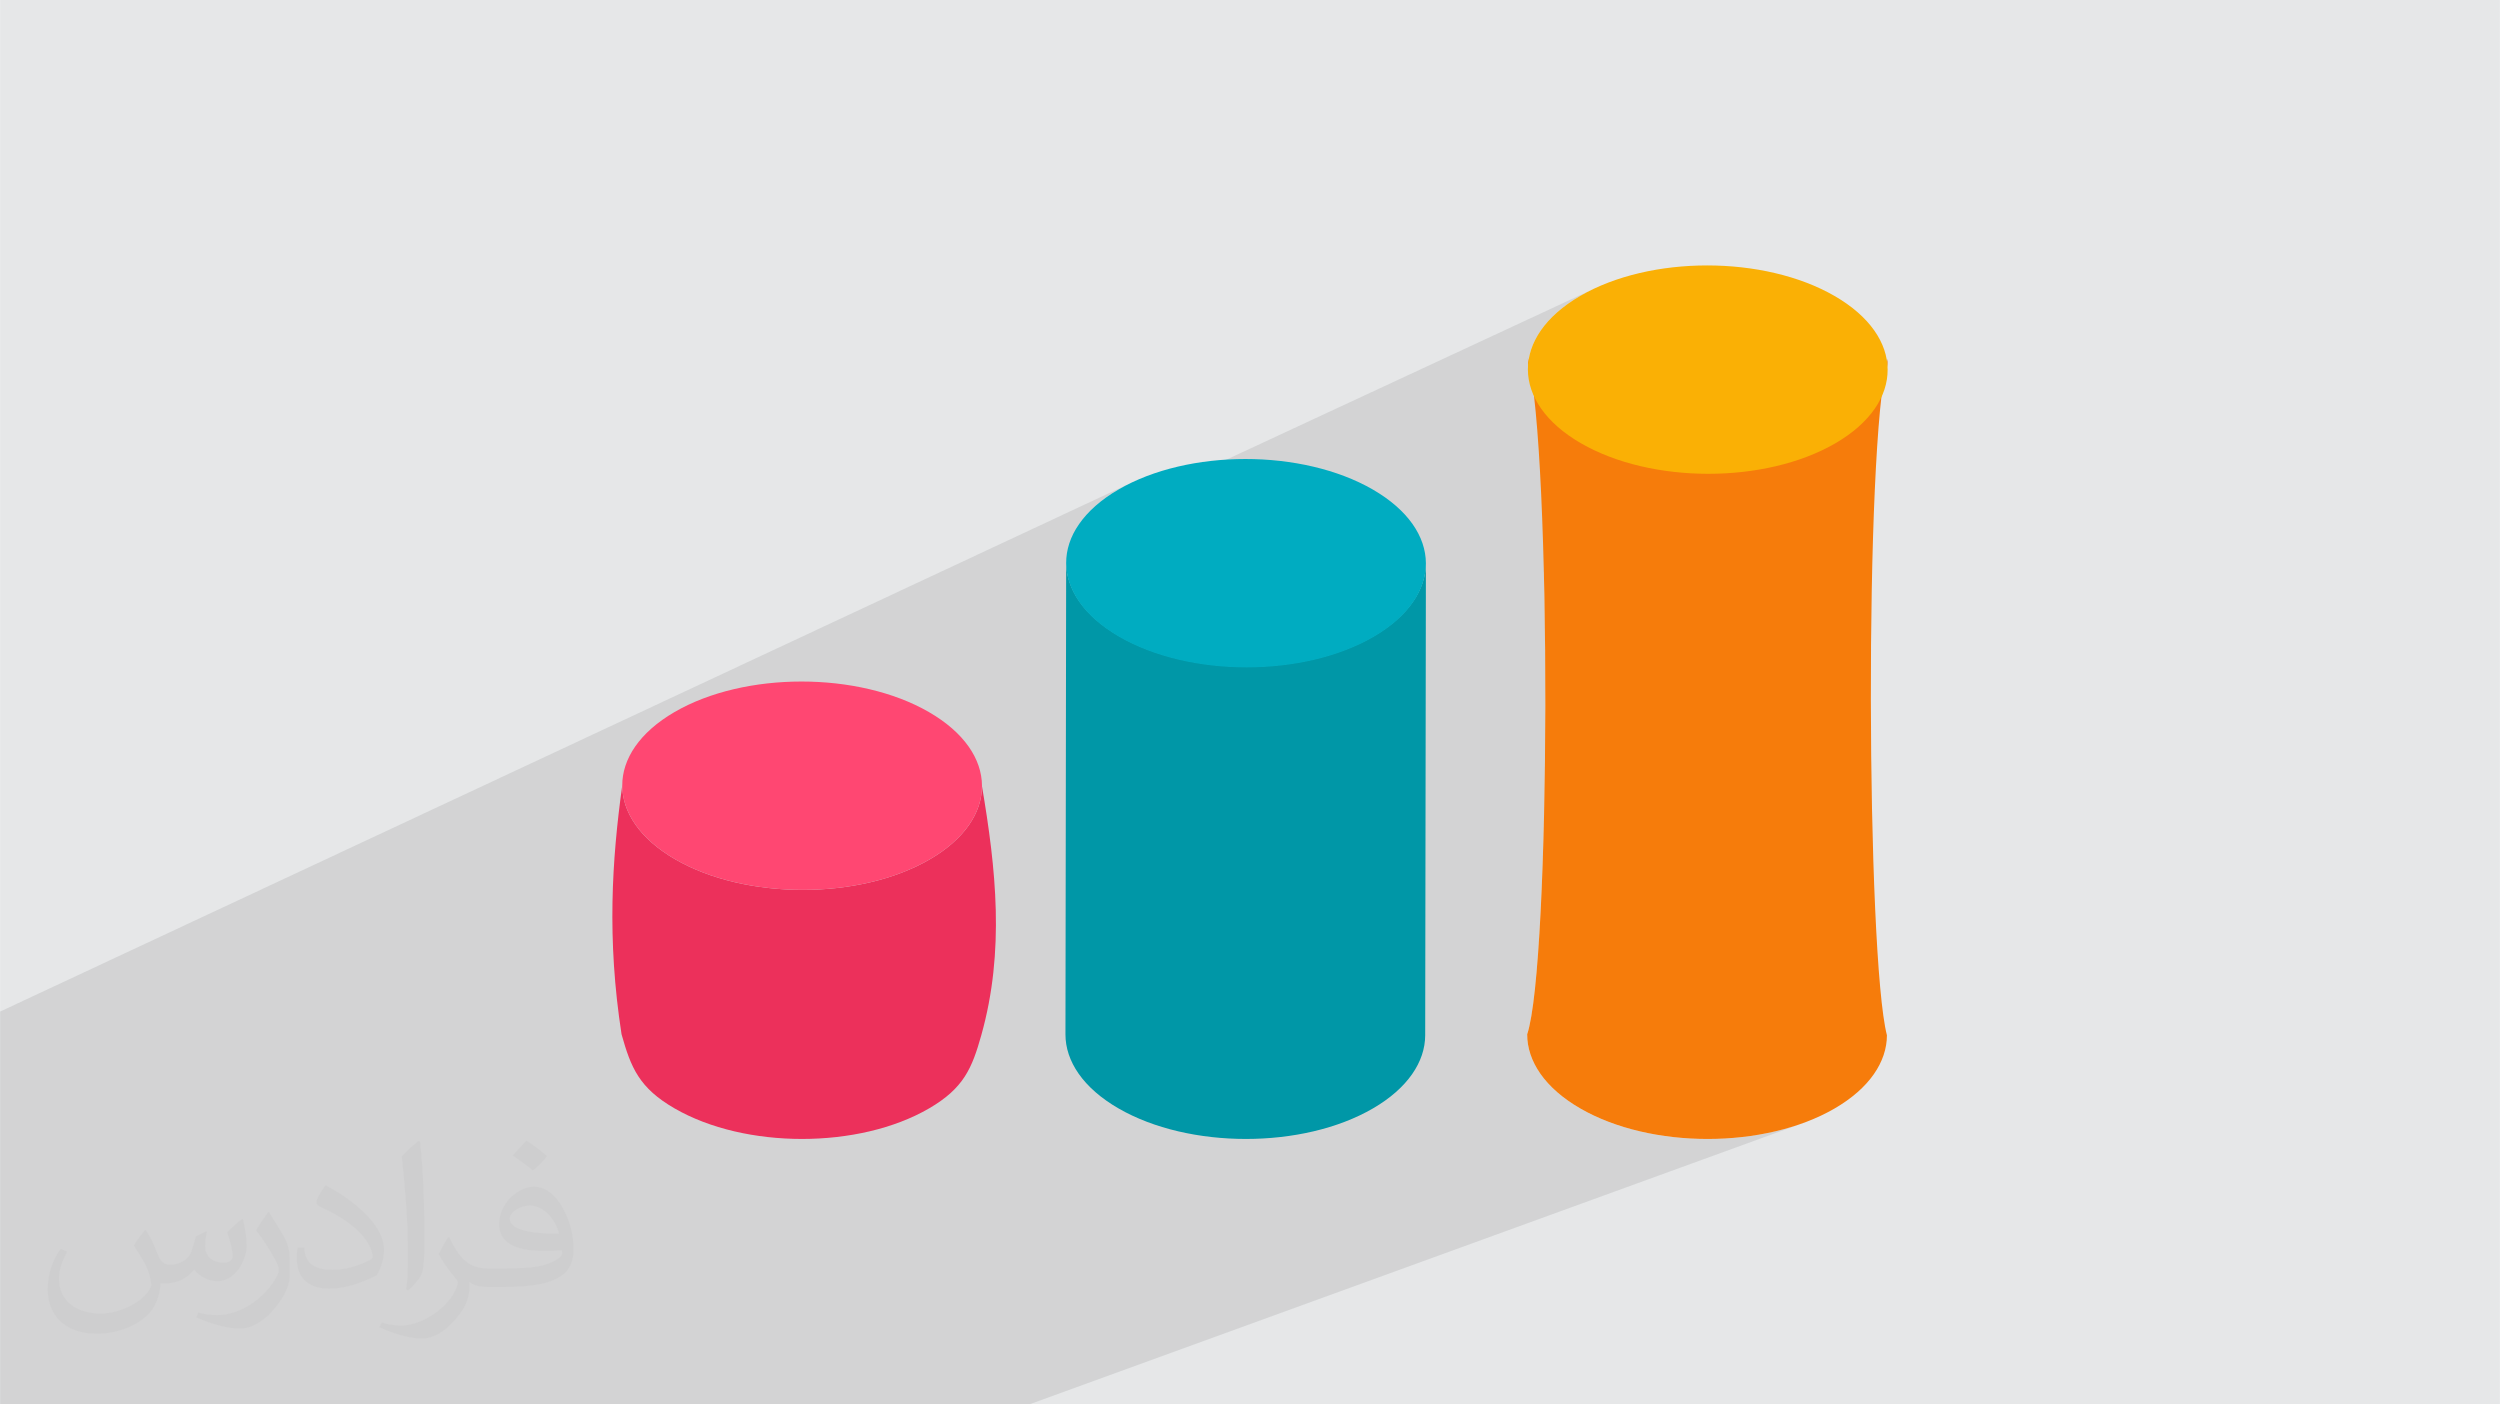 <?xml version="1.0" encoding="UTF-8"?>
<!DOCTYPE svg PUBLIC "-//W3C//DTD SVG 1.0//EN" "http://www.w3.org/TR/2001/REC-SVG-20010904/DTD/svg10.dtd">
<!-- Creator: CorelDRAW -->
<svg xmlns="http://www.w3.org/2000/svg" xml:space="preserve" width="3.708in" height="2.083in" version="1.0" style="shape-rendering:geometricPrecision; text-rendering:geometricPrecision; image-rendering:optimizeQuality; fill-rule:evenodd; clip-rule:evenodd"
viewBox="0 0 3702.73 2080.18"
 xmlns:xlink="http://www.w3.org/1999/xlink"
 xmlns:xodm="http://www.corel.com/coreldraw/odm/2003">
 <defs>
  <style type="text/css">
   <![CDATA[
    .fil0 {fill:#E6E7E8}
    .fil3 {fill:#0097A7;fill-rule:nonzero}
    .fil4 {fill:#00ACC1;fill-rule:nonzero}
    .fil5 {fill:#EC305B;fill-rule:nonzero}
    .fil7 {fill:#F67C0B;fill-rule:nonzero}
    .fil8 {fill:#FAB005;fill-rule:nonzero}
    .fil6 {fill:#FF4772;fill-rule:nonzero}
    .fil2 {fill:#373435;fill-opacity:0.031}
    .fil1 {fill:#2B2A29;fill-opacity:0.102}
   ]]>
  </style>
 </defs>
 <g id="Layer_x0020_1">
  <polygon class="fil0" points="-0,0 3702.73,0 3702.73,2080.18 -0,2080.18 "/>
  <polygon class="fil1" points="-0,1830.52 -0,1828.99 -0,1826.69 -0,1803.85 -0,1768.94 -0,1720.21 -0,1706.69 -0,1689.35 -0,1586.44 -0,1572.97 -0,1561.47 -0,1526.49 -0,1525.49 -0,1519.74 -0,1518.65 -0,1499.35 -0,1498.34 1676.67,714.49 1666.4,719.61 1656.49,725.08 1647.07,730.84 1638.27,736.81 1630.07,742.96 1622.48,749.29 1615.51,755.79 1609.15,762.44 1603.39,769.23 1598.25,776.14 1593.72,783.15 1592.81,784.79 2360.58,427.77 2350.31,432.89 2340.4,438.36 2330.98,444.12 2322.18,450.08 2313.98,456.24 2306.39,462.57 2299.42,469.07 2293.06,475.72 2287.3,482.5 2282.16,489.41 2277.63,496.43 2273.7,503.54 2270.39,510.74 2267.69,518.01 2265.59,525.33 2264.11,532.69 2263.88,534.69 2266.19,545.55 2269.18,564 2271.96,585.58 2272.11,586.99 2274.19,591.42 2278.2,598.53 2282.81,605.55 2288.03,612.46 2293.86,619.25 2300.3,625.89 2307.35,632.39 2315,638.73 2323.27,644.88 2332.14,650.84 2341.62,656.6 2351.59,662.07 2361.92,667.19 2372.57,671.96 2383.53,676.38 2394.77,680.44 2406.27,684.15 2418,687.5 2429.95,690.5 2435.17,691.64 2795.82,531.99 2795.5,539.34 2794.57,546.68 2793.05,553.99 2790.92,561.26 2788.19,568.47 2784.86,575.62 2780.92,582.68 2776.39,589.65 2771.25,596.51 2765.51,603.24 2759.17,609.84 2752.22,616.3 2744.67,622.59 2736.52,628.69 2727.76,634.62 2718.4,640.34 2708.49,645.81 2698.23,650.93 2687.63,655.7 2591.68,697.64 2593.67,697.39 2606.09,695.45 2618.35,693.15 2630.46,690.5 2642.37,687.5 2654.06,684.15 2665.52,680.44 2676.72,676.38 2687.63,671.96 2286.6,846.78 2287.39,882.31 2288.05,922.43 2288.5,963.14 2288.75,1004.2 2288.79,1045.39 2288.63,1086.45 2288.26,1127.18 2287.68,1167.34 2286.9,1206.69 2285.93,1245 2284.74,1282.05 2283.35,1317.6 2281.77,1351.42 2279.99,1383.28 2278,1412.94 2275.81,1440.18 2273.43,1464.77 2270.85,1486.47 2268.07,1505.05 2265.1,1520.29 2261.93,1531.94 2262.22,1539.39 2263.12,1546.83 2264.65,1554.24 2266.78,1561.62 2269.54,1568.93 2272.92,1576.18 2276.91,1583.34 2281.51,1590.42 2286.74,1597.37 2292.58,1604.21 2299.04,1610.9 2306.11,1617.44 2313.8,1623.82 2322.11,1630.02 2331.03,1636.02 2340.57,1641.81 2350.54,1647.29 2360.87,1652.41 2371.52,1657.18 2382.48,1661.59 2393.72,1665.65 2405.22,1669.36 2416.96,1672.72 2428.9,1675.72 2441.03,1678.37 2453.33,1680.66 2465.77,1682.61 2478.32,1684.19 2490.97,1685.43 2503.68,1686.31 2516.44,1686.84 2529.22,1687.02 2542,1686.84 2554.75,1686.31 2567.46,1685.43 2580.09,1684.19 2592.62,1682.61 2605.04,1680.66 2617.31,1678.37 2629.41,1675.72 2641.32,1672.72 2653.02,1669.36 2664.48,1665.65 2675.67,1661.59 1950.04,1925.42 1827.37,2080.18 1950.04,1925.42 1524.39,2080.18 1169.26,2080.18 1102.45,2080.18 898.33,2080.18 837.23,2080.18 545.71,2080.18 412.68,2080.18 296.44,2080.18 227.17,2080.18 -0,2080.18 -0,2057.79 -0,1926.25 -0,1871.66 -0,1869.86 -0,1843.57 -0,1833.92 -0,1833.01 -0,1831.39 "/>
  <path class="fil2" d="M215.96 1821.93c7.07,10.71 11.65,21.01 16.13,32.45 3.33,6.66 5.09,18.93 20.7,18.93 4.57,0 11.13,-1.35 16.95,-4.57 6.55,-3.44 11.54,-8.64 14.15,-16.53l6.24 -21.01 15.19 -7.49 1.04 1.04c-2.08,7.91 -2.59,15.5 -2.59,21.43 0,17.57 15.19,24.23 27.25,24.23 7.07,0 13.42,-3.44 13.42,-9.89 0,-8.32 -3.53,-22.47 -8.12,-35.16 7.07,-7.07 14.15,-14.15 22.26,-19.87l1.25 0.63c3.53,14.98 5.51,29.75 5.51,39.63 0,9.67 -4.27,20.39 -7.8,27.36 -7.28,13.73 -20.18,24.65 -35.78,24.65 -11.85,0 -25.06,-5.93 -34.12,-16.95l-0.52 0c-8.53,10.61 -21.74,20.18 -42.86,20.18l-6.55 0c-1.04,13.94 -4.05,23.81 -8.64,32.66 -12.58,24.54 -49.92,41.92 -85.08,41.92 -48.89,0 -73.43,-28.19 -73.43,-65.73 0,-23.19 7.59,-44.72 19.24,-60.01l9.56 3.95c-7.28,13.94 -12.17,27.04 -12.17,39.94 0,35.16 28.61,51.9 61.58,51.9 30.58,0 68.44,-19.45 75.31,-42.02 -2.59,-24.65 -11.85,-36.19 -26,-58.66 4.27,-7.49 9.78,-14.98 16.64,-22.98l1.25 0 0 0 0 0 -0.01 -0.04zm563.83 -132.3c10.3,6.45 20.39,14.04 30.27,22.78 -5.51,7.8 -12.38,14.88 -20.91,21.12 -9.89,-8.01 -19.76,-14.88 -29.86,-22.16 6.86,-7.7 13.63,-15.08 20.49,-21.74l0 0 0 0 0 0 0 0 0 0 0.01 0zm5.3 96.11c-16.64,0 -30.27,10.92 -30.27,19.03 0,17.38 33.28,22.78 73.12,22.56 -4.99,-20.39 -22.47,-41.61 -42.86,-41.61l0 0.01zm-37.35 92.99c21.64,0 40.57,-0.63 55.02,-4.27 16.13,-4.05 29.75,-12.17 29.75,-17.78 0,-1.46 0,-3.22 -0.52,-4.68 -9.05,0.83 -19.45,0.83 -28.5,0.83 -29.33,0 -51.79,-6.66 -60.64,-23.09 -2.19,-4.57 -3.74,-9.67 -3.74,-15.5 0,-15.92 6.86,-31.41 18.93,-42.13 10.08,-8.84 21.22,-14.35 32.55,-14.35 20.49,0 36.81,16.44 48.26,42.34 6.24,14.15 10.5,30.47 10.5,51.07 0,13.73 -3.74,25.27 -12.27,33.8 -15.92,15.4 -45.24,21.22 -90.17,21.22l-20.39 0 0 0 -5.3 0c-11.13,0 -19.14,-1.98 -25.48,-6.86l-1.04 0c0.31,2.59 0.52,5.09 0.52,7.49 0,10.08 -3.33,22.98 -10.08,33.28 -19.97,29.64 -41.61,42.53 -60.33,42.53 -18.93,0 -42.13,-7.28 -63.03,-16.75l3.74 -7.28c6.76,2.81 16.13,4.68 29.02,4.68 33.8,0 78.21,-32.45 83.72,-64.17 -1.25,-2.59 -3.53,-6.03 -6.76,-9.67 -9.89,-11.75 -16.13,-21.53 -21.95,-31.82 4.99,-9.89 9.56,-17.78 13.83,-24.96l1.77 -0.21c14.46,29.44 27.56,46.28 56.78,46.28l4.57 0 0 0 21.22 0 0 0 0 0 0 0 0 0 0 0 0.04 0zm-146.45 31.1c2.5,-13.52 2.7,-28.7 2.7,-42.86l0 -21.01c0,-39.21 -4.99,-96.2 -9.05,-133.34 7.07,-7.59 16.95,-16.53 24.75,-22.56l2.29 0.63c5.3,46.7 6.55,100.79 6.55,150.81 0,13.11 -0.52,25.9 -1.77,35.26 -0.73,11.85 -7.59,20.8 -22.26,34.53l-3.22 -1.46zm-150.71 -61.89c0.73,18.41 9.78,32.87 41.4,32.87 19.66,0 36.3,-5.09 54.71,-13.83 3.33,-1.46 5.09,-3.44 5.09,-5.09 0,-11.54 -8.84,-26.83 -23.71,-40.77 -14.46,-13.11 -33.6,-24.65 -51.48,-32.35 -6.14,-2.59 -8.12,-5.3 -8.12,-7.91 0,-5.3 7.07,-16.44 12.9,-24.44l1.98 -0.21c20.49,10.71 43.38,26.63 60.33,44.3 15.4,16.33 24.96,32.87 24.96,50.86 0,13.31 -4.05,25.79 -10.61,37.44 -22.47,11.33 -46.39,19.97 -70.1,19.97 -28.81,0 -48.47,-13.52 -48.47,-45.24 0,-3.44 0,-8.73 1.25,-15.61l9.89 0 0 0 0 0 0 0 0 0 0 0 -0.01 0zm-52.11 -52.32l17.89 28.92c6.55,10.71 12.69,22.37 12.69,40.77l0 23.5c0,19.03 -12.17,39.42 -31.82,59.6 -15.4,13.63 -29.02,19.45 -41.61,19.45 -18.72,0 -40.15,-5.82 -64.9,-16.44l2.81 -7.28c7.8,2.08 16.84,3.84 27.98,3.84 35.58,-0.21 71.97,-26.21 88.61,-57.93 1.98,-3.64 2.7,-7.07 2.7,-9.47 0,-3.64 -1.98,-7.7 -3.53,-11.33 -9.05,-17.05 -19.14,-32.66 -30.27,-47.12 5.82,-9.16 11.65,-17.99 17.99,-26.73l1.46 0.21 0 0 0 0 0 0 0 0 0 0 -0.01 0z"/>
  <g id="_2025322432704">
   <path class="fil3" d="M2111.91 833.89c-0.35,122.97 -0.7,576.6 -1.05,699.57 -0.11,39.24 -25.9,78.42 -77.42,108.35 -103.71,60.27 -272.39,60.27 -376.78,0 -52.52,-30.32 -78.75,-70.12 -78.64,-109.87l0 0c0.35,-122.97 0.7,-576.6 1.05,-699.57 -0.11,39.74 26.12,79.55 78.64,109.87 104.39,60.27 273.07,60.27 376.78,0 51.52,-29.94 77.31,-69.12 77.42,-108.35z"/>
   <path class="fil4" d="M2033.25 725.08c104.39,60.27 104.94,157.98 1.24,218.24 -103.71,60.27 -272.39,60.27 -376.78,0 -104.38,-60.26 -104.93,-157.97 -1.21,-218.24 103.7,-60.27 272.38,-60.27 376.76,-0z"/>
   <path class="fil5" d="M1454.38 1164.56c20.67,121.8 34.1,243.99 -1.05,368.9 -13.7,48.68 -25.9,78.42 -77.41,108.35 -103.71,60.27 -272.39,60.27 -376.78,0 -52.52,-30.32 -64.72,-60.26 -78.64,-109.87l0 0c-21.91,-141.51 -14.18,-258.33 1.04,-368.9 -0.11,39.74 26.12,79.55 78.64,109.87 104.39,60.27 273.07,60.27 376.78,0 51.52,-29.94 77.3,-69.12 77.42,-108.35z"/>
   <path class="fil6" d="M1375.73 1054.67c104.39,60.27 104.94,157.98 1.24,218.24 -103.71,60.27 -272.39,60.27 -376.78,0 -104.38,-60.26 -104.93,-157.97 -1.21,-218.24 103.7,-60.26 272.38,-60.26 376.76,0z"/>
   <path class="fil7" d="M2795.82 531.99c-34.62,128.68 -31.27,883.6 -1.05,1001.48 -0.11,39.24 -25.9,78.42 -77.41,108.35 -103.71,60.27 -272.39,60.27 -376.78,0 -52.53,-30.32 -78.75,-70.12 -78.64,-109.87l0 0c34.84,-104.4 36.44,-859.26 1.05,-1001.48 -0.11,39.74 26.12,79.55 78.64,109.87 104.39,60.27 273.07,60.27 376.78,0 51.52,-29.94 77.3,-69.12 77.41,-108.35z"/>
   <path class="fil8" d="M2717.16 438.36c104.39,60.27 104.94,157.98 1.24,218.24 -103.71,60.27 -272.39,60.27 -376.78,0 -104.38,-60.26 -104.93,-157.97 -1.22,-218.24 103.7,-60.26 272.38,-60.27 376.76,0z"/>
  </g>
 </g>
</svg>
